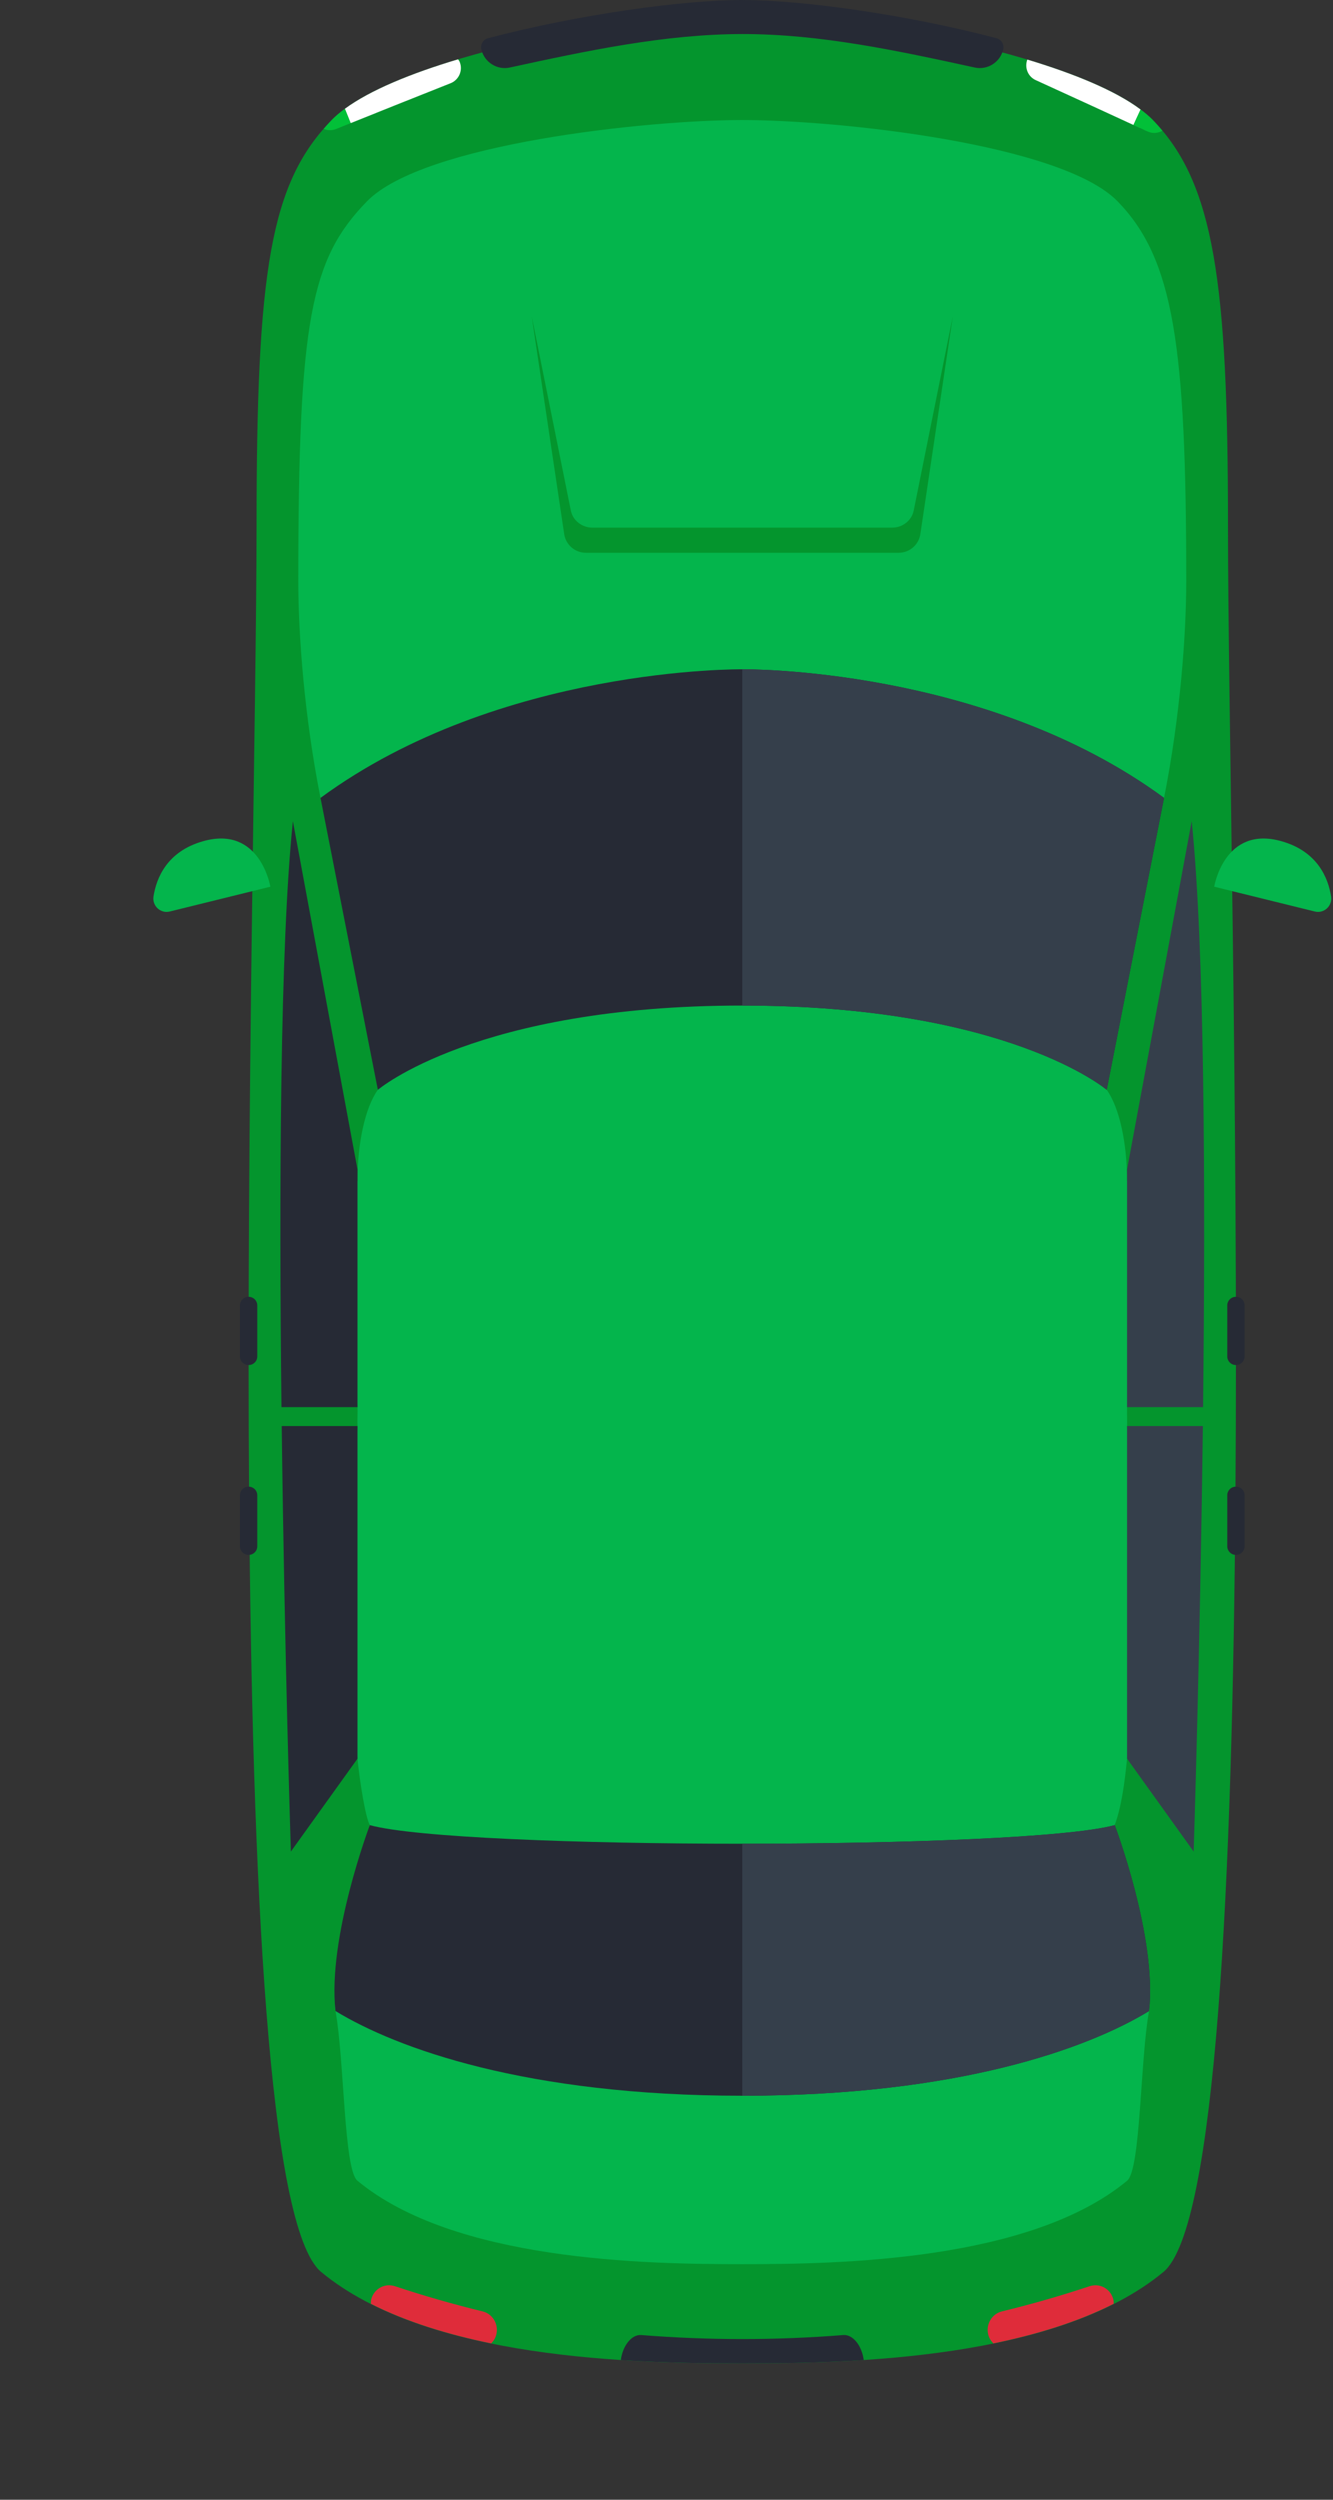 <svg width="32" height="60" viewBox="0 0 32 60" fill="none" xmlns="http://www.w3.org/2000/svg">
<rect x="0" y="0" width="32" height="60" fill="#333333" stroke="none"/>
<path d="M29.479 12.625C29.479 6.794 29.153 4.395 27.675 2.881C26.198 1.367 20.311 0.304 17.819 0.304C15.327 0.304 9.44 1.367 7.963 2.881C6.486 4.395 6.159 6.499 6.159 12.625C6.159 21.015 5.166 52.426 7.711 54.534C10.255 56.643 15.259 56.727 17.819 56.727C20.379 56.727 25.383 56.643 27.928 54.534C30.473 52.426 29.479 21.015 29.479 12.625Z" fill="#04952D"/>
<path d="M28.477 13.947C28.477 8.303 28.178 6.216 26.828 4.832C25.478 3.448 20.097 2.881 17.819 2.881C15.542 2.881 10.16 3.448 8.81 4.832C7.46 6.216 7.161 7.679 7.161 13.947C7.161 15.251 7.309 17.215 7.694 19.152C8.414 20.795 8.801 23.512 9.071 26.158C8.763 26.589 8.582 27.441 8.582 28.341C8.175 29.571 8.479 32.17 8.582 33.774C8.588 33.862 8.576 34.141 8.582 34.229C8.582 34.229 8.339 39.768 8.582 42.213C8.641 42.805 8.775 43.623 8.878 43.807C8.963 44.558 7.949 47.693 8.054 48.27C8.266 49.428 8.253 52.072 8.579 52.342C10.905 54.269 15.479 54.346 17.819 54.346C20.16 54.346 24.733 54.269 27.059 52.342C27.385 52.072 27.372 49.428 27.584 48.27C27.689 47.693 26.676 44.558 26.76 43.807C26.919 43.373 26.998 42.805 27.056 42.213C27.3 39.768 27.056 34.229 27.056 34.229C27.062 34.141 27.051 33.862 27.056 33.774C27.16 32.17 27.464 29.571 27.056 28.341C27.056 27.441 26.875 26.589 26.568 26.158C26.837 23.512 27.224 20.795 27.944 19.152C28.329 17.215 28.477 15.251 28.477 13.947Z" fill="#04B54C"/>
<path d="M8.582 33.775V28.071L7.031 19.71C6.721 22.71 6.698 28.532 6.757 33.775H8.582Z" fill="#262A35"/>
<path d="M6.763 34.229C6.83 39.712 6.983 44.442 6.983 44.442L8.582 42.213V34.229H6.763Z" fill="#262A35"/>
<path d="M17.819 16.065C17.819 16.065 11.996 15.991 7.694 19.152L9.071 26.159C9.071 26.159 11.438 24.136 17.819 24.136C24.2 24.136 26.568 26.159 26.568 26.159L27.944 19.152C23.642 15.991 17.819 16.065 17.819 16.065Z" fill="#262A35"/>
<path d="M27.056 33.775V28.071L28.608 19.71C28.917 22.71 28.94 28.532 28.881 33.775H27.056Z" fill="#353F4B"/>
<path d="M28.876 34.229C28.808 39.712 28.655 44.442 28.655 44.442L27.056 42.213V34.229H28.876Z" fill="#353F4B"/>
<path d="M26.76 43.808C24.59 44.403 11.048 44.403 8.878 43.808C8.878 43.808 7.856 46.508 8.054 48.27C9.523 49.166 12.635 50.303 17.819 50.303C23.004 50.303 26.115 49.166 27.584 48.27C27.782 46.508 26.76 43.808 26.76 43.808Z" fill="#262A35"/>
<path d="M6.49 21.283L4.074 21.879C3.855 21.933 3.649 21.744 3.685 21.516C3.755 21.073 4.01 20.438 4.869 20.193C6.246 19.8 6.49 21.283 6.49 21.283Z" fill="#04B54C"/>
<path d="M29.148 21.283L31.565 21.879C31.784 21.933 31.99 21.744 31.954 21.516C31.884 21.073 31.629 20.438 30.769 20.193C29.392 19.8 29.148 21.283 29.148 21.283Z" fill="#04B54C"/>
<path d="M26.568 26.159L27.944 19.152C23.642 15.991 17.819 16.065 17.819 16.065V24.136C24.2 24.136 26.568 26.159 26.568 26.159Z" fill="#353F4B"/>
<path d="M26.76 43.808C26.687 43.828 26.608 43.845 26.525 43.861C26.502 43.866 26.474 43.87 26.45 43.874C26.401 43.883 26.354 43.892 26.302 43.899C24.812 44.135 21.319 44.254 17.819 44.254V50.303C23.004 50.303 26.115 49.166 27.584 48.27C27.782 46.508 26.76 43.808 26.76 43.808Z" fill="#353F4B"/>
<path d="M20.244 56.047C18.629 56.176 17.01 56.176 15.394 56.047C15.168 56.029 14.951 56.292 14.903 56.647C16.011 56.719 17.031 56.727 17.819 56.727C18.607 56.727 19.627 56.719 20.735 56.647C20.687 56.292 20.47 56.029 20.244 56.047Z" fill="#262A35"/>
<path d="M11.916 56.029C11.917 56.026 11.917 56.023 11.918 56.02C11.97 55.776 11.821 55.537 11.584 55.479C10.877 55.307 10.176 55.106 9.481 54.875C9.249 54.798 9 54.922 8.921 55.159C8.92 55.162 8.919 55.165 8.918 55.168C8.904 55.211 8.904 55.254 8.902 55.297C9.765 55.734 10.761 56.037 11.792 56.248C11.849 56.188 11.897 56.117 11.916 56.029Z" fill="#DF2C3A"/>
<path d="M26.717 55.159C26.638 54.922 26.389 54.798 26.157 54.875C25.462 55.106 24.761 55.307 24.054 55.479C23.817 55.537 23.668 55.776 23.72 56.02C23.721 56.023 23.722 56.026 23.722 56.029C23.741 56.117 23.789 56.188 23.846 56.248C24.877 56.037 25.873 55.734 26.736 55.297C26.735 55.254 26.734 55.211 26.72 55.168C26.719 55.165 26.718 55.162 26.717 55.159Z" fill="#DF2C3A"/>
<path d="M23.401 1.621C23.703 1.687 24.009 1.495 24.081 1.195C24.082 1.193 24.082 1.19 24.083 1.187C24.111 1.069 24.041 0.949 23.924 0.918C21.748 0.344 19.235 3.05176e-05 17.819 3.05176e-05C16.403 3.05176e-05 13.891 0.344 11.714 0.918C11.597 0.949 11.527 1.069 11.556 1.188C11.556 1.19 11.557 1.193 11.558 1.196C11.63 1.495 11.936 1.687 12.237 1.621C14.068 1.223 15.956 0.819 17.819 0.817C19.699 0.816 21.554 1.219 23.401 1.621Z" fill="#262A35"/>
<path d="M21.934 12.257C21.887 12.492 21.668 12.665 21.417 12.665H14.221C13.971 12.665 13.751 12.492 13.704 12.257L12.765 7.595L13.544 12.819C13.582 13.077 13.804 13.268 14.065 13.268H21.573C21.834 13.268 22.056 13.077 22.094 12.819L22.873 7.595L21.934 12.257Z" fill="#04952D"/>
<path d="M8.418 2.956C8.301 3.003 8.184 3.049 8.067 3.097C8.982 2.728 9.898 2.362 10.816 1.998C11.018 1.918 11.116 1.69 11.036 1.488C11.035 1.486 11.034 1.484 11.033 1.481C11.024 1.459 11.008 1.443 10.996 1.424C9.869 1.761 8.888 2.163 8.279 2.611C8.325 2.726 8.372 2.841 8.418 2.956Z" fill="white"/>
<path d="M8.067 3.097C8.183 3.049 8.3 3.003 8.418 2.956C8.371 2.841 8.325 2.726 8.279 2.611C8.159 2.699 8.052 2.789 7.963 2.881C7.895 2.95 7.833 3.022 7.77 3.094C7.861 3.132 7.967 3.137 8.067 3.097Z" fill="#02C038"/>
<path d="M24.863 1.923C25.761 2.333 26.658 2.744 27.553 3.158C27.439 3.105 27.325 3.052 27.21 2.999C27.267 2.876 27.324 2.752 27.381 2.629C26.777 2.176 25.794 1.771 24.662 1.43C24.591 1.621 24.674 1.837 24.863 1.923Z" fill="white"/>
<path d="M27.381 2.628C27.324 2.752 27.267 2.875 27.21 2.999C27.325 3.052 27.439 3.104 27.553 3.157C27.672 3.212 27.799 3.197 27.905 3.138C27.831 3.05 27.756 2.964 27.675 2.881C27.592 2.795 27.492 2.711 27.381 2.628Z" fill="#02C038"/>
<path d="M5.97 32.764H5.966C5.852 32.764 5.76 32.672 5.76 32.559V31.333C5.76 31.219 5.852 31.127 5.966 31.127H5.97C6.084 31.127 6.176 31.219 6.176 31.333V32.559C6.176 32.672 6.084 32.764 5.97 32.764Z" fill="#262A35"/>
<path d="M5.97 37.321H5.966C5.852 37.321 5.76 37.229 5.76 37.115V35.89C5.76 35.776 5.852 35.684 5.966 35.684H5.97C6.084 35.684 6.176 35.776 6.176 35.89V37.115C6.176 37.229 6.084 37.321 5.97 37.321Z" fill="#262A35"/>
<path d="M29.672 32.764H29.668C29.554 32.764 29.462 32.672 29.462 32.559V31.333C29.462 31.219 29.554 31.127 29.668 31.127H29.672C29.786 31.127 29.878 31.219 29.878 31.333V32.559C29.878 32.672 29.786 32.764 29.672 32.764Z" fill="#262A35"/>
<path d="M29.672 37.321H29.668C29.554 37.321 29.462 37.229 29.462 37.115V35.89C29.462 35.776 29.554 35.684 29.668 35.684H29.672C29.786 35.684 29.878 35.776 29.878 35.89V37.115C29.878 37.229 29.786 37.321 29.672 37.321Z" fill="#262A35"/>
</svg>
